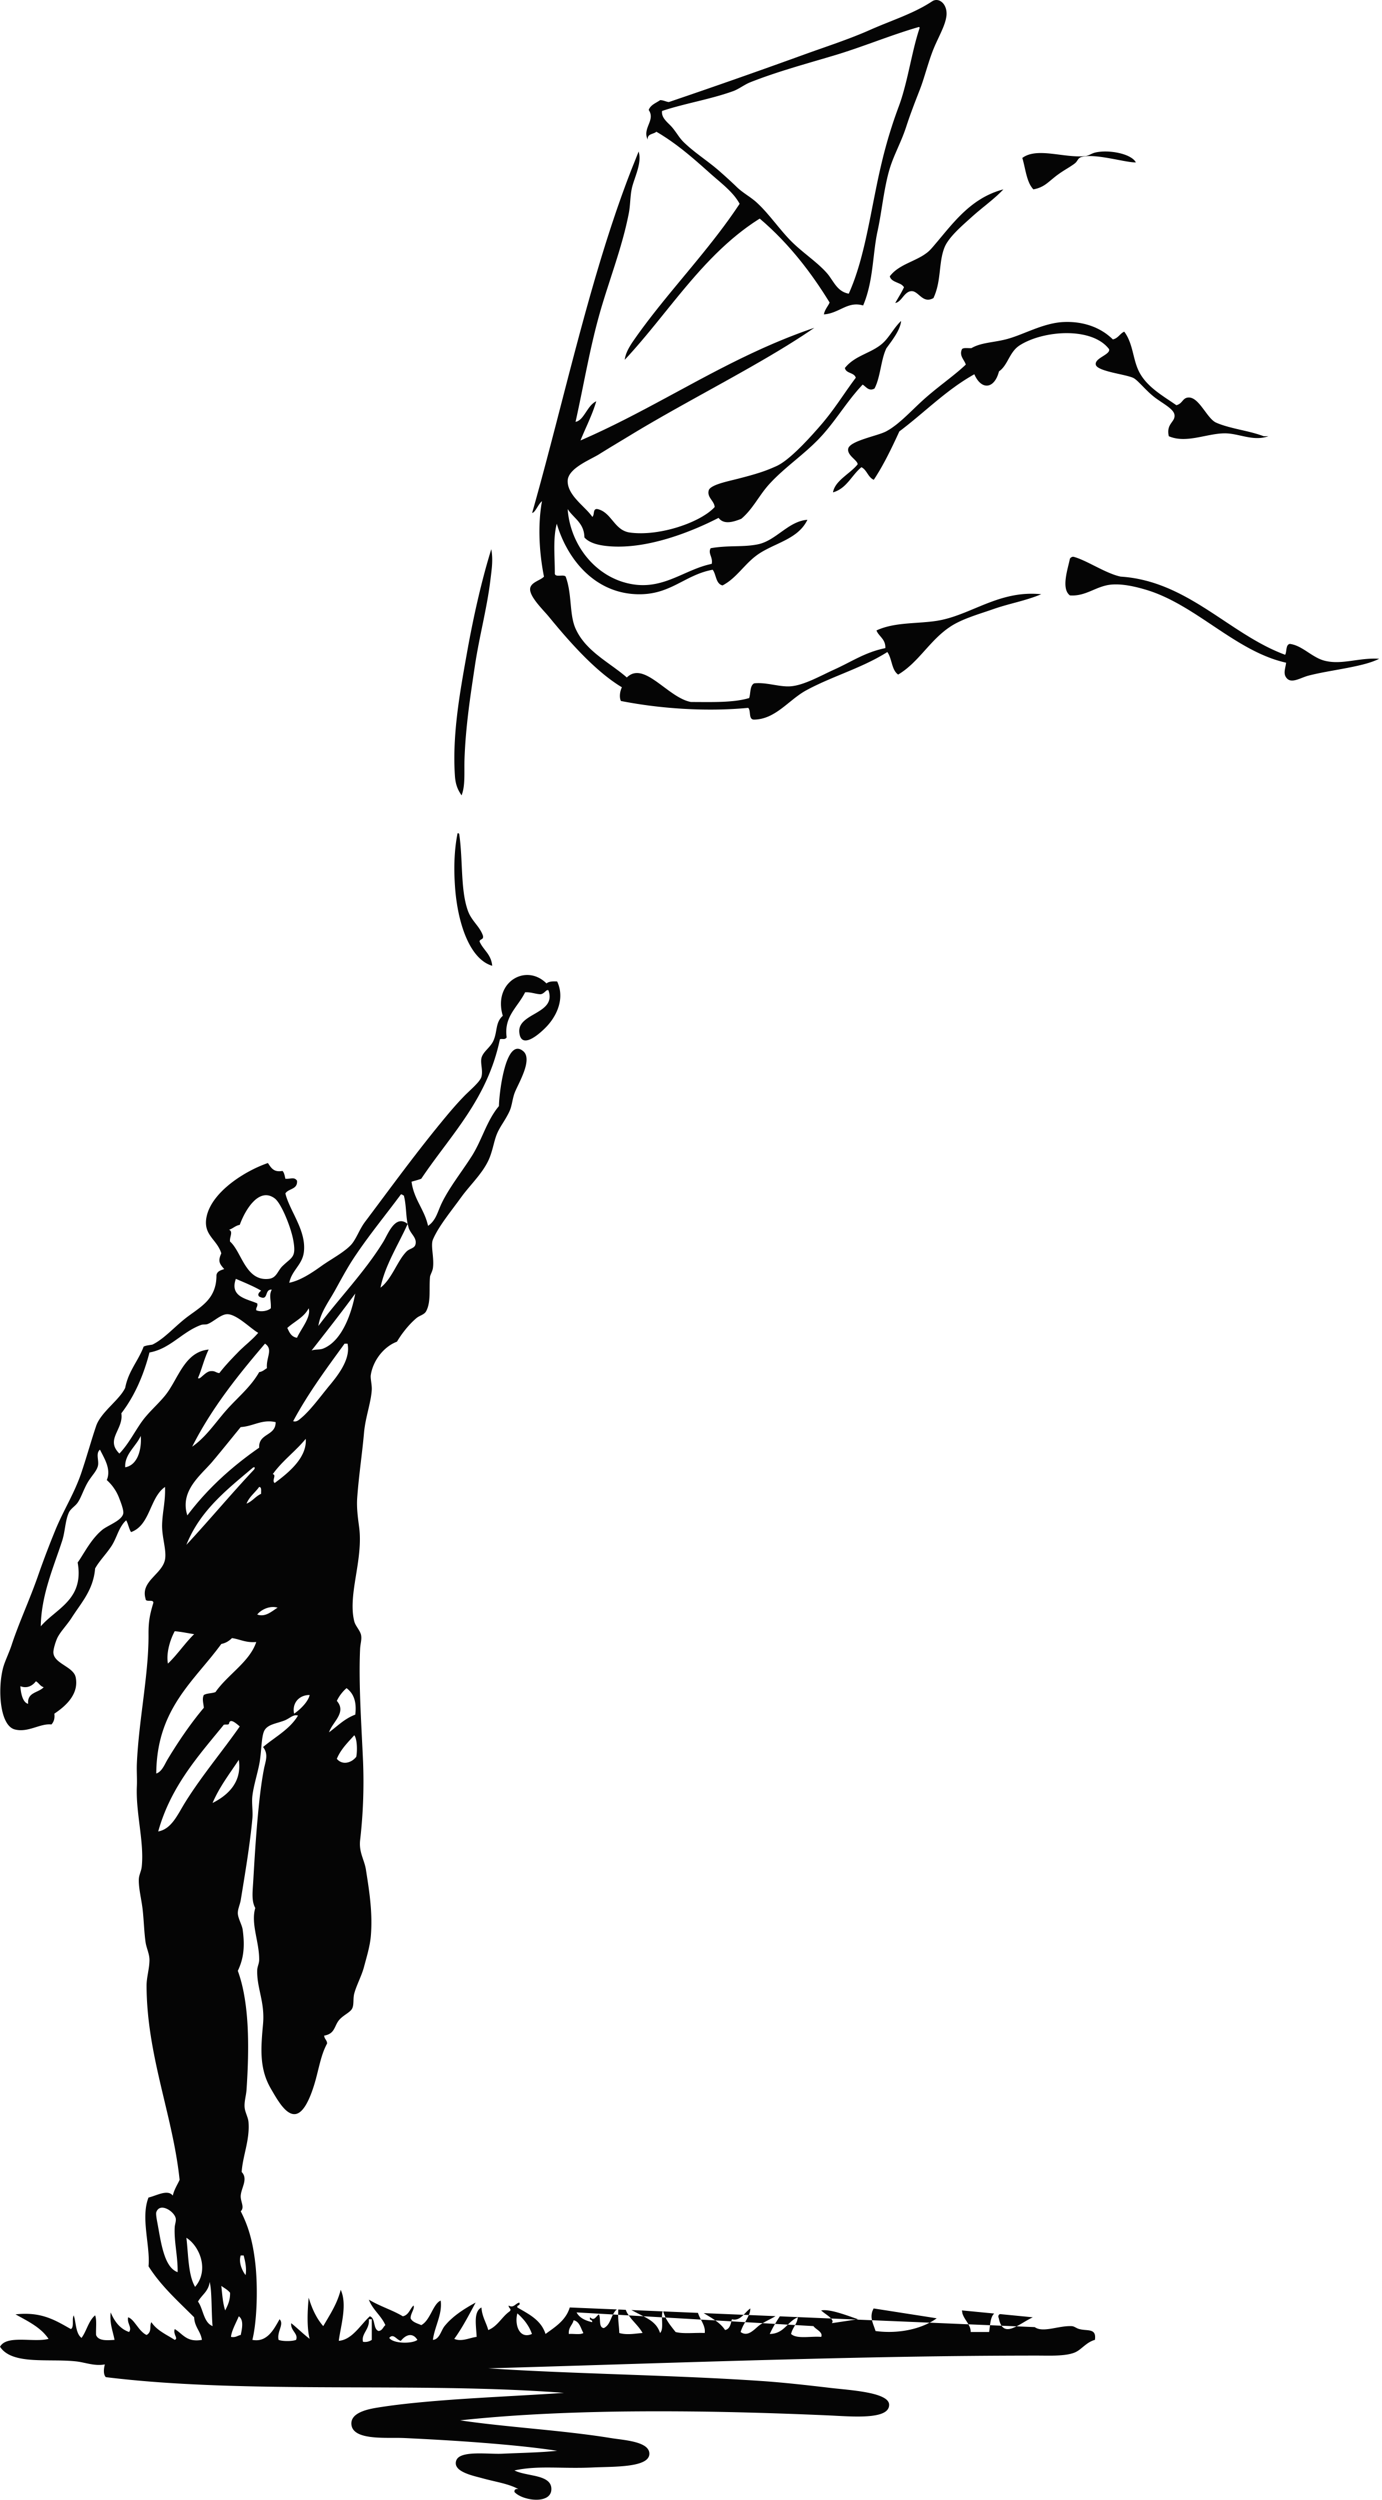<svg xmlns="http://www.w3.org/2000/svg" width="73" height="132" viewBox="0 0 73 132"><path d="M28.867 51.93c.12-.103.325-.119.563-.103.403.857.015 1.75-.512 2.332-.287.317-1.383 1.356-1.487.363-.046-.438.291-.678.668-.902l.228-.133c.454-.268.866-.563.642-1.194-.122-.072-.228.229-.461.207-.267-.024-.466-.116-.77-.103-.397.805-1.129 1.27-.974 2.383-.098.152-.26.044-.359.104-.663 3.183-2.614 5.063-4.153 7.36-.16.062-.342.104-.513.156.125.945.68 1.456.872 2.332.423-.29.502-.743.718-1.192.407-.844 1.063-1.659 1.59-2.489.545-.856.786-1.87 1.435-2.643.01-.67.355-3.676 1.282-2.902.54.452-.302 1.776-.461 2.229-.111.315-.133.662-.257.933-.194.428-.452.75-.615 1.089-.192.4-.229.795-.41 1.294-.299.825-1.02 1.462-1.538 2.178-.53.734-1.204 1.547-1.487 2.229-.133.319.079.98 0 1.502-.029.19-.144.355-.154.467-.058.644.059 1.335-.205 1.814-.105.191-.336.214-.512.363-.442.372-.822.892-1.027 1.243-.707.266-1.269 1.007-1.384 1.763-.028.185.066.511.052.776-.038.678-.338 1.451-.41 2.282-.098 1.103-.276 2.268-.359 3.42-.04.554.044 1.112.102 1.555.227 1.731-.614 3.568-.256 4.976.062.246.311.48.359.725.044.23-.038.448-.052.727-.084 1.752.064 3.895.154 5.907a27.06 27.06 0 01-.154 4.198c-.07.645.23 1.04.308 1.556.156 1.016.37 2.24.256 3.524-.045.51-.215 1.071-.358 1.606-.132.493-.392.952-.513 1.4-.076.278-.008.55-.103.778-.106.25-.552.381-.77.725-.189.299-.2.641-.717.725.007.183.147.232.154.416-.408.756-.451 1.6-.82 2.59-.17.456-.465 1.104-.872 1.14-.492.046-.941-.759-1.282-1.348-.616-1.062-.526-2.128-.41-3.42.104-1.161-.344-1.909-.308-2.85.006-.16.1-.338.103-.518.013-.947-.454-1.924-.205-2.747-.215-.386-.139-.874-.103-1.503.105-1.834.269-4.374.564-5.857.08-.4.25-.76-.051-1.14.634-.534 1.406-.929 1.845-1.66-.243-.086-.436.152-.717.26-.437.168-.914.2-1.077.57-.152.349-.127 1.132-.256 1.763-.114.556-.305 1.166-.36 1.658-.042.388.037.8 0 1.192-.122 1.34-.387 2.914-.614 4.302-.038.227-.152.459-.154.674-.003.264.221.629.256.881.133.956.03 1.576-.256 2.177.628 1.713.604 4.123.461 6.27-.021.32-.126.629-.102.934.02.261.184.529.205.778.079.947-.313 1.815-.36 2.642.354.366-.022.827-.05 1.245-.022.32.223.613 0 .829.38.74.632 1.533.77 2.747.146 1.314.084 3.087-.155 4.043.784.15 1.142-.571 1.436-1.09.26.263-.153.652-.052 1.09.205.083.718.083.924 0 .136-.325-.303-.48-.257-.882.334.268.634.568.974.829-.157-.607-.114-1.495-.051-2.176.175.582.415 1.1.77 1.503.345-.6.73-1.162.922-1.918.36.79 0 1.89-.102 2.695.715-.061 1.141-.845 1.64-1.296.312.1.16.669.461.777.203-.02.236-.21.36-.31-.226-.515-.671-.808-.873-1.347.597.36 1.274.561 1.795.88.313-.064.37-.387.564-.57.083.155-.16.425-.154.675.099.211.353.264.564.361.482-.256.622-1.132 1.026-1.295.096.73-.322 1.36-.41 2.074.348-.029.418-.478.614-.726.416-.522 1.061-.93 1.641-1.244-.355.66-.701 1.33-1.127 1.917.388.169.823-.065 1.18-.104-.018-.574-.186-1.326.256-1.554.029.488.25.784.358 1.192.5-.202.715-.695 1.128-.985.138-.134-.062-.156-.051-.31.26.154.356-.108.564-.156.074.196-.141.1-.102.259l.281.162c.516.297 1.01.617 1.205 1.237.516-.376 1.07-.715 1.282-1.4l2.49.105-.043.032a.642.642 0 00-.091.109l-.075.125.274.016v.015c.002.394.044.54.06.947.417.122.882.021 1.23 0-.164-.298-.406-.518-.613-.773l-.117-.156.775.045.083.043c.362.195.66.415.796.841.15-.148.106-.492.101-.796v-.032l.188.011c.144.292.343.523.531.765.421.11 1.034.026 1.538.052.038-.25-.077-.469-.195-.7l-.005-.008.757.043-.082-.057a4.859 4.859 0 00-.178-.114l-.35-.214 2.106.089.072-.072c.095-.098.186-.197.285-.264a.79.79 0 01-.06.299l-.022.049 1.413.059-.096.057c-.144.079-.295.154-.446.236l-.137.078.654.038.127-.207.126-.192 2.703.114.019.02c.048.059.073.117.057.173l-.03.054 1.271-.191.848.036.023.09c.043.15.109.306.164.48 1.014.136 2.003-.031 2.734-.38l.12-.062 2.05.087.06.115a.625.625 0 01.06.292h.975c.015-.095.027-.193.039-.291l.008-.068.608.026c.176.255.442.204.75.055l.042-.022.963.041c.436.312 1.24-.08 1.948-.052.144.005.238.11.41.155.434.115.912-.062.821.57-.478.135-.714.53-1.078.673-.506.202-1.387.157-1.947.157-9.285 0-19.79.41-29.02.674 4.588.303 9.768.347 14.51.674 1.003.068 2.347.215 3.588.362.986.117 3.061.224 3.077.88.019.815-1.954.626-3.179.571-6.254-.278-13.532-.385-19.483.259 2.47.367 5.375.516 7.947.933.712.116 2.05.18 2.05.83 0 .74-1.887.675-2.973.725-1.688.08-2.857-.12-4.153.156.165.088.385.143.618.192l.422.087c.464.102.878.246.908.653.065.882-1.503.694-1.948.208-.016-.137.07-.17.205-.155-.521-.284-1.156-.368-1.897-.57-.505-.14-1.582-.348-1.385-.934.186-.551 1.665-.33 2.41-.362 1.055-.048 2.053-.062 2.922-.156-2.222-.34-5.545-.556-8.1-.674a10.332 10.332 0 00-.371-.007h-.427c-.888-.004-1.922-.059-1.971-.718-.044-.592.793-.787 1.384-.882 2.78-.447 6.772-.564 9.845-.777-7.754-.593-16.764.085-24.201-.83-.143-.148-.108-.455-.051-.674-.516.107-1.051-.104-1.487-.154-.319-.037-.66-.048-1.005-.053l-.415-.004c-1.107-.01-2.182-.036-2.63-.72.355-.643 1.774-.21 2.563-.416-.406-.608-1.094-.932-1.744-1.295 1.386-.156 2.13.333 2.923.777.085-.045.102-.158.105-.286v-.195a.681.681 0 01.02-.176l.028-.068.038.14c.087.388.1.85.373 1.052.27-.366.37-.905.718-1.192.097.265.033.69.05 1.037.122.338.631.278.975.259-.086-.467-.265-.838-.205-1.451.202.469.48.863.974 1.036.174-.247-.126-.46-.05-.778.33.104.558.745.973.934.309-.168.135-.516.257-.675.285.438.791.651 1.23.934.21-.075-.102-.287 0-.571.423.246.626.715 1.436.57-.07-.466-.389-.677-.41-1.192-.849-.852-1.751-1.65-2.41-2.694.101-1.063-.423-2.569 0-3.63.423-.094 1.008-.454 1.282-.102.075-.322.235-.557.36-.83-.348-3.383-1.739-6.578-1.745-10.262 0-.44.152-.895.154-1.347.001-.318-.159-.626-.205-.933-.077-.522-.09-1.13-.154-1.71-.06-.553-.217-1.129-.205-1.607.006-.24.128-.433.154-.674.14-1.296-.32-2.837-.257-4.25.019-.392-.017-.793 0-1.193.1-2.304.632-4.728.616-6.84-.005-.64.063-1.021.256-1.658.002-.21-.411 0-.41-.209-.286-.93.875-1.29 1.025-2.072.095-.49-.175-1.192-.153-1.866.022-.675.184-1.237.153-1.97-.818.572-.772 2.018-1.794 2.385-.113-.18-.15-.438-.257-.622-.394.355-.486.912-.769 1.347-.271.42-.63.769-.871 1.192-.095 1.142-.726 1.802-1.23 2.591-.255.4-.617.76-.77 1.089-.083.179-.218.597-.205.777.042.58 1.065.73 1.179 1.297.19.94-.623 1.578-1.128 1.917.034.276-.04.443-.153.57-.593-.071-1.25.455-1.949.259-.776-.218-.895-2.096-.615-3.213.095-.378.316-.8.461-1.245.389-1.184.945-2.367 1.385-3.628.288-.827.6-1.647.923-2.435.433-1.06 1.007-1.932 1.384-3.058.28-.835.515-1.685.769-2.436.25-.74 1.232-1.37 1.538-2.021.167-.886.687-1.413.974-2.177.128-.062.302-.075.462-.104.645-.312 1.213-.999 1.897-1.503.75-.552 1.496-.961 1.487-2.177.043-.198.232-.25.41-.31-.252-.283-.342-.415-.154-.83-.231-.76-.999-.964-.77-1.969.298-1.297 2.023-2.385 3.231-2.8l.088.129c.134.19.288.36.682.287.094.093.117.261.154.415.285.019.472-.11.615.103.041.474-.457.403-.615.673.229.94 1.124 1.965.974 3.11-.087.664-.632.942-.77 1.607.573-.118 1.159-.498 1.692-.881.494-.354 1.145-.691 1.539-1.088.3-.304.457-.83.769-1.245 1.438-1.912 2.724-3.695 4.306-5.596.242-.29.576-.68.924-1.037.327-.338.852-.762.923-1.037.087-.339-.066-.702 0-.985.075-.323.453-.547.615-.88.243-.501.103-.992.512-1.348-.53-1.773 1.223-2.797 2.308-1.71zm-7.692 71.68c-.224-.046-.391-.419-.615-.156.212.313 1.218.319 1.488.104-.267-.424-.634-.253-.873.051zm-1.537-1.141h-.155c.055.539-.416.766-.307 1.191a.636.636 0 00.462-.102v-1.09zm-7.024-.156c-.14.333-.398.799-.411 1.088.25.046.34-.07.513-.102.074-.358.167-.793-.102-.986zm29.385.462l-.022.041c-.075.132-.153.26-.19.43.299.285 1.059.105 1.59.155.112-.251-.283-.39-.41-.57l-.968-.056zm-14.67-.617c-.156.555.08 1.39.769 1.088-.16-.459-.443-.797-.77-1.088zm2.973.363c-.067.26-.282.371-.256.725.25-.023.601.055.769-.05-.142-.255-.195-.6-.513-.675zm10.638.193l-.018.03a5.804 5.804 0 00-.262.502c.415-.007.65-.197.867-.406l.088-.087-.675-.039zm-1.58-.092l-.022.04a2.25 2.25 0 00-.217.48c.428.31.773-.228 1.077-.414l.088-.052-.927-.054zm-1.579-.092l.089.064c.166.126.315.268.43.445.192-.04.264-.201.314-.384l.018-.075-.85-.05zm-7.325-.423c.154.293.461.431.82.517.039-.159-.176-.063-.102-.259.212.22.3-.045.461-.155.114.213-.032.69.257.725.275-.123.35-.45.486-.717v-.001l-1.922-.11zm22.361.089l1.737.17c-.278.132-.56.32-.818.456l-.042.021-.792-.033-.04-.069a1.087 1.087 0 01-.074-.198l-.029-.125c-.05-.121-.012-.178.042-.213l.016-.009zm-41.742-1.697c-.057.496-.419.684-.616 1.037.286.402.286 1.094.77 1.296-.07-.724-.027-1.84-.154-2.333zm39.736 1.503l1.706.165-.019.018c-.125.13-.17.343-.2.569l-.004.03-1.142-.048-.01-.022c-.107-.18-.248-.355-.305-.556l-.026-.156zm-8.665.363c-.218.086-.373.234-.527.384l-.004.004.384.022.05-.093c.022-.047.043-.095.06-.148zm4-.467l3.332.52c-.098.072-.204.14-.319.202l-.057.029-3.04-.128-.006-.024a.84.84 0 01.031-.47l.059-.129zm-6.869.336l-.073.07c-.15.133-.32.225-.544.165l-.023.093-.005.018.727.042.067-.118c.028-.052.056-.103.081-.155l.045-.103-.275-.012zm-4.242-.179l1.833.077.027.079c.019.049.04.097.063.145l.066.131-1.869-.109-.076-.178-.044-.145zm10.29.414l-.112.016-1.317-.056-.036-.04c-.143-.139-.38-.278-.484-.387.483-.086 1.394.282 1.95.467zm-11.977-.486l1.655.07-.018.064a.93.93 0 00-.015.134l-.003.116-.98-.056-.055-.029-.143-.072-.098-.05-.203-.107-.099-.05-.04-.02zm-.69-.029l.394.017.053.12c.032.06.068.117.105.172l.002.003-.56-.033.003-.145.003-.134zm-20.968-1.247c.049.45.08.922.205 1.295.132-.264.267-.525.257-.932-.122-.154-.303-.247-.462-.363zm-1.845-2.54c.11.908.088 1.95.46 2.592.77-.905.22-2.17-.46-2.592zm3.024.933h-.153c-.125.362.076.813.256 1.037.061-.335-.014-.713-.103-1.037zm-4.614-2.28c-.026.077.015.331.051.519.192 1.01.346 2.391 1.077 2.642.014-.83-.2-1.65-.154-2.384.008-.137.085-.326.051-.466-.086-.373-.844-.852-1.025-.312zM12.1 91.008c-.021.117-.272.002-.307.105l-.48.583c-1.198 1.456-2.374 2.935-2.956 5.015.715-.13 1.026-.9 1.436-1.556.877-1.404 2.008-2.746 2.872-3.991-.122-.093-.51-.48-.565-.156zm.514 1.92c-.485.736-1.02 1.423-1.386 2.279.787-.396 1.564-1.08 1.386-2.28zm-.36-6.428c-.147.144-.32.262-.564.31-.193.264-.395.518-.6.769l-.31.373c-1.246 1.492-2.509 2.965-2.525 5.7.308-.104.441-.49.615-.777.575-.951 1.227-1.902 1.897-2.695-.016-.231-.105-.467 0-.675.16-.098.432-.081.616-.155.642-.923 1.805-1.594 2.153-2.643-.545.05-.85-.144-1.282-.207zm6.461 5.13c-.342.381-.71.735-.923 1.245.303.363.783.205 1.025-.104.058-.267.06-.924-.102-1.14zm-.41-2.487a2.07 2.07 0 00-.513.673c.54.617-.247 1.127-.411 1.66l.187-.145.367-.295c.248-.194.51-.374.831-.494.088-.71-.107-1.135-.462-1.4zm-1.949.362c-.578-.002-.94.452-.82.986.342-.23.752-.65.82-.986zm-14.46-.725c-.159.216-.45.406-.82.26.015.237.08.845.41.932-.057-.629.558-.577.821-.88-.188-.052-.254-.228-.41-.312zm7.333-2.643c-.228.426-.461 1.124-.359 1.71.502-.477.89-1.07 1.385-1.555-.344-.05-.663-.124-1.026-.155zm-3.948-9.588c-.236.202-.05.55-.102.829-.06.308-.344.547-.564.933-.2.35-.334.78-.513 1.037-.13.186-.37.319-.462.518-.198.433-.197 1.006-.358 1.503-.457 1.403-1.103 2.857-1.128 4.51.18-.211.395-.398.614-.582l.22-.184c.698-.586 1.359-1.221 1.114-2.604.317-.434.677-1.2 1.282-1.71.305-.258 1.053-.494 1.128-.882.026-.135-.08-.46-.205-.777a2.437 2.437 0 00-.667-.985c.25-.58-.148-1.171-.359-1.606zm8.306 8.707c.44.16.794-.193 1.077-.363-.418-.122-.87.105-1.077.363zm-.205-7.775c-1.377 1.166-2.812 2.271-3.537 4.096 1.217-1.31 2.363-2.69 3.588-3.99.012-.067.08-.107-.051-.106zm-.666-2.124c-.448.543-.917 1.135-1.488 1.814-.6.713-1.75 1.543-1.332 2.85 1.055-1.403 2.344-2.57 3.794-3.576-.035-.777.873-.602.871-1.348-.714-.168-1.18.221-1.845.26zm.974 3.16c-.214.303-.52.512-.667.883.308-.122.474-.385.77-.519-.01-.146.043-.355-.103-.363zm2.46-2.539c-.541.66-1.242 1.163-1.742 1.866.22.044-.074.34.102.467.721-.535 1.716-1.337 1.64-2.333zm-8.715-.155c-.25.556-.865.975-.82 1.658.669-.117.877-.977.82-1.658zm4.563-6.426c-.333.006-.705.39-1.025.518-.113.045-.238.007-.36.052-1 .368-1.625 1.26-2.717 1.451-.322 1.247-.808 2.327-1.487 3.213.132.852-.865 1.373-.102 2.125.454-.474.747-1.05 1.128-1.606.378-.554.86-.938 1.281-1.452.697-.85 1.007-2.31 2.308-2.435-.23.457-.357 1.021-.565 1.502.1.138.394-.386.718-.363.185-.012.248.096.41.104.3-.39.637-.74.975-1.088.358-.369.768-.67 1.077-1.037-.404-.226-1.141-.994-1.641-.984zm2 1.555c-1.425 1.67-2.805 3.384-3.846 5.44.728-.506 1.216-1.258 1.795-1.916.581-.662 1.298-1.23 1.743-2.021.181-.025.28-.132.41-.208-.052-.573.347-.99-.102-1.295zm4.358 0h-.154c-.956 1.314-1.923 2.616-2.717 4.095.182.059.318-.08.41-.156.504-.415 1.036-1.157 1.538-1.763.497-.598 1.093-1.41.923-2.176zm.41-2.645c-.75 1.024-1.53 2.013-2.308 3.007.206-.074.424-.027.616-.104 1.003-.402 1.5-1.874 1.692-2.903zm-2.461.778c-.245.478-.751.693-1.128 1.037.108.237.212.476.513.519.2-.458.758-1.095.615-1.556zm4.87-6.012c-.81 1.094-1.68 2.146-2.46 3.317-.372.558-.697 1.17-1.026 1.762-.328.59-.775 1.173-.871 1.866 1.056-1.416 2.47-2.876 3.435-4.456.235-.386.587-1.354 1.185-1l.095.065-.011-.048c-.084-.449-.067-.992-.192-1.453-.066-.003-.071-.067-.155-.053zm-8.716 4.457c-.34.96.591 1.055 1.128 1.296.042.18-.076.2-.05.363.243.106.612.037.768-.104.024-.42-.111-.692.052-.984-.41-.041-.146.637-.667.363-.119-.12.024-.238.103-.312-.414-.237-.878-.426-1.334-.622zm9.075-2.901c-.485 1.083-1.204 2.2-1.435 3.367.605-.458.9-1.447 1.384-1.917.163-.157.408-.154.462-.363.09-.352-.248-.546-.359-.88l-.052-.207zm-8.87.05c-.232.043-.358.192-.564.26.235.097.01.4.052.623.618.541.821 2.113 2.05 1.968.41-.048.455-.415.719-.673.501-.491.744-.437.564-1.4-.127-.671-.627-1.918-.975-2.176-.832-.619-1.567.62-1.845 1.398zm11.595-20.626c.197 1.368.063 2.912.447 4.014.196.568.627.832.803 1.338.054.234-.157.162-.179.308.196.461.614.664.67 1.287-1.219-.362-1.835-2.32-1.965-4.169-.07-1.008-.04-1.967.134-2.829.053-.009.08.012.09.05zM25.951 29c.102.572.022 1.056-.04 1.574-.18 1.524-.588 3.002-.824 4.57-.233 1.554-.49 3.193-.55 4.926-.024.715.05 1.41-.156 1.93-.206-.304-.323-.568-.354-1.067-.136-2.182.266-4.359.628-6.397.364-2.05.81-3.974 1.296-5.536zm7.783-20.999c.191.624-.243 1.394-.363 1.964-.089.429-.073.865-.156 1.294-.177.916-.442 1.81-.726 2.702l-.43 1.335c-.143.446-.282.892-.407 1.342-.51 1.825-.82 3.704-1.25 5.638.448-.076.613-.87 1.094-1.086-.221.746-.556 1.38-.834 2.069 1.596-.691 3.091-1.483 4.577-2.285l1.485-.801c1.986-1.064 4.01-2.09 6.289-2.863-2.692 1.865-6.588 3.765-9.746 5.69-.478.291-1.017.609-1.615.983-.503.313-1.69.76-1.667 1.448.023.765.942 1.327 1.302 1.863.13-.097.013-.436.26-.415.758.157.889 1.126 1.72 1.241 1.556.217 3.744-.535 4.483-1.345-.016-.323-.416-.513-.314-.879.086-.304 1.048-.486 1.564-.621.85-.221 1.38-.37 2.033-.672.701-.324 1.766-1.513 2.293-2.12.767-.883 1.232-1.678 1.877-2.535-.076-.288-.515-.214-.574-.517.54-.673 1.376-.766 1.98-1.293.37-.325.614-.844.99-1.19-.045.49-.485 1.036-.781 1.448-.295.621-.307 1.524-.626 2.121-.297.166-.446-.1-.625-.208-.87.921-1.427 1.937-2.294 2.846-.827.868-1.863 1.55-2.657 2.431-.524.581-.857 1.306-1.46 1.81-.4.16-.92.33-1.199-.05-1.33.684-3.704 1.671-5.784 1.499-.497-.042-1.025-.15-1.303-.465-.014-.78-.578-1.013-.885-1.5.142 1.979 1.573 3.702 3.491 3.982 1.64.24 2.72-.802 4.117-1.086.079-.353-.215-.558-.052-.828.96-.166 1.712-.042 2.502-.207.367-.077.688-.274 1.001-.493l.375-.266c.376-.264.763-.5 1.23-.534-.5 1.051-1.78 1.226-2.66 1.862-.68.493-1.09 1.223-1.823 1.604-.365-.087-.326-.573-.521-.829-1.499.275-2.23 1.354-4.012 1.294-2.22-.075-3.662-1.831-4.223-3.724-.21.805-.099 1.71-.103 2.638.027.214.468.017.573.155.346.928.184 1.98.521 2.742.533 1.203 1.804 1.794 2.71 2.585.554-.548 1.232-.036 1.954.501l.257.189c.387.28.783.532 1.176.604 1.097.002 2.234.044 3.075-.208.018-.058.03-.124.04-.19l.027-.203c.026-.166.068-.316.195-.383.642-.072 1.35.203 1.927.156.712-.058 1.555-.544 2.294-.88.942-.425 1.638-.918 2.71-1.137.016-.482-.335-.6-.47-.932.962-.452 2.196-.345 3.231-.516 1.777-.296 3.244-1.625 5.473-1.397-.82.346-1.697.493-2.502.776-.774.272-1.659.514-2.293.931-1.1.722-1.67 1.888-2.762 2.535-.353-.237-.323-.854-.573-1.19-1.336.848-2.895 1.27-4.274 2.017-.93.503-1.622 1.533-2.761 1.552-.317.003-.154-.47-.314-.621-2.283.22-4.742.027-6.723-.363-.108-.225-.037-.541.052-.724-1.35-.809-2.696-2.306-3.856-3.723-.291-.356-1.05-1.074-.99-1.5.046-.331.574-.434.73-.621-.244-1.22-.342-2.684-.105-3.984-.196.153-.36.608-.52.622.43-1.515.835-3.054 1.236-4.597l.6-2.317c1.004-3.859 2.036-7.689 3.398-11.192l.391-.979zm22.977 21.402c.678.175 1.693.88 2.484 1.045 3.554.23 5.735 3.043 8.69 4.128.095-.178.022-.535.248-.575.67.089 1.157.714 1.838.889.913.233 1.803-.172 2.88-.105-.826.434-2.573.59-3.724.889-.417.107-.88.428-1.143.156-.233-.242-.084-.519-.05-.836-2.695-.601-4.783-3.094-7.449-3.866-.52-.151-1.149-.301-1.737-.262-.835.055-1.363.64-2.235.574-.473-.362-.107-1.396 0-1.932.022-.049.116-.126.198-.105zm2.07-11.48c.28-.055.37-.305.603-.41.456.606.449 1.396.75 2.045.399.857 1.285 1.337 2.005 1.84.349-.095.318-.401.652-.408.557-.01.971 1.123 1.452 1.33.75.326 1.73.416 2.506.715H67c-.806.29-1.557-.155-2.305-.153-.942.002-2.035.553-2.957.153-.152-.669.348-.742.301-1.124-.04-.335-.663-.62-1.102-.972-.433-.346-.818-.84-1.052-.971-.352-.198-1.942-.348-2.005-.717-.06-.353.8-.528.701-.817-.902-1.181-3.458-.996-4.71-.204-.564.356-.625 1.054-1.102 1.38-.243.94-.93 1.01-1.303.153-1.49.832-2.63 2.02-3.96 3.017-.41.891-.832 1.773-1.351 2.556-.307-.131-.36-.519-.652-.665-.521.422-.772 1.121-1.503 1.329.105-.627.906-.982 1.303-1.482 0-.213-.562-.468-.501-.818.071-.42 1.555-.681 2.004-.92.719-.382 1.372-1.15 2.105-1.79.731-.64 1.557-1.21 2.104-1.739-.079-.256-.366-.47-.2-.817.094-.09.33-.038.5-.051.488-.29 1.13-.292 1.804-.46.936-.233 1.979-.883 3.107-.92.967-.033 1.893.262 2.556.92zM49.991.853c-.069.56-.495 1.214-.757 1.93-.256.695-.425 1.388-.658 1.981-.243.62-.5 1.286-.709 1.931-.217.673-.524 1.249-.758 1.877-.396 1.064-.502 2.483-.758 3.65-.257 1.167-.211 2.633-.759 3.91-.814-.249-1.257.415-2.073.47.05-.261.206-.412.303-.626-1.032-1.682-2.23-3.193-3.692-4.432C37.153 13.409 35.348 16.486 33 19c.048-.418.325-.818.556-1.146 1.694-2.408 3.859-4.587 5.512-7.092-.336-.625-.986-1.097-1.567-1.617-.887-.792-1.754-1.562-2.832-2.19-.148.143-.483.093-.456.417-.298-.604.426-1.02.052-1.565.102-.276.387-.364.606-.52.182.004.292.08.456.103a369.084 369.084 0 007.13-2.502c1.139-.414 2.372-.808 3.489-1.304C47.103 1.07 48.257.72 49.234.072c.365-.243.835.156.758.782zM53 10c-.46.497-1.103.945-1.673 1.46-.485.44-1.223 1.06-1.442 1.619-.312.796-.157 1.768-.578 2.66-.566.323-.777-.37-1.153-.364-.39.004-.523.572-.865.625.153-.277.327-.539.462-.834a.537.537 0 00-.248-.194l-.207-.09c-.137-.063-.257-.14-.296-.29.544-.726 1.614-.806 2.193-1.461C50.237 11.947 51.174 10.48 53 10zm-4.475-8.572c-1.504.435-2.978 1.059-4.5 1.511-1.489.444-2.99.849-4.4 1.408-.323.13-.588.354-.91.47-1.202.432-2.583.652-3.743 1.043-.052.368.306.609.506.835.227.256.392.567.607.782.565.565 1.294 1.012 1.922 1.564.309.272.606.54.91.834.316.307.696.504 1.012.782.618.547 1.159 1.34 1.768 1.982.626.659 1.422 1.153 1.974 1.773.06.068.114.14.167.214l.153.225c.204.3.421.583.842.656.906-2 1.179-4.633 1.77-7.04a24.59 24.59 0 01.86-2.815c.482-1.272.694-2.942 1.113-4.172-.003-.032-.008-.062-.05-.052zM60 8.576c-.578.013-2.134-.493-2.878-.283-.192.053-.185.205-.341.33-.208.169-.596.37-.927.617-.495.368-.677.65-1.269.76-.366-.387-.41-1.087-.585-1.66.79-.582 2.179.013 3.317-.096.194-.018.338-.143.537-.19.718-.166 1.901.06 2.146.522z" fill="#050505" fill-rule="evenodd"/></svg>